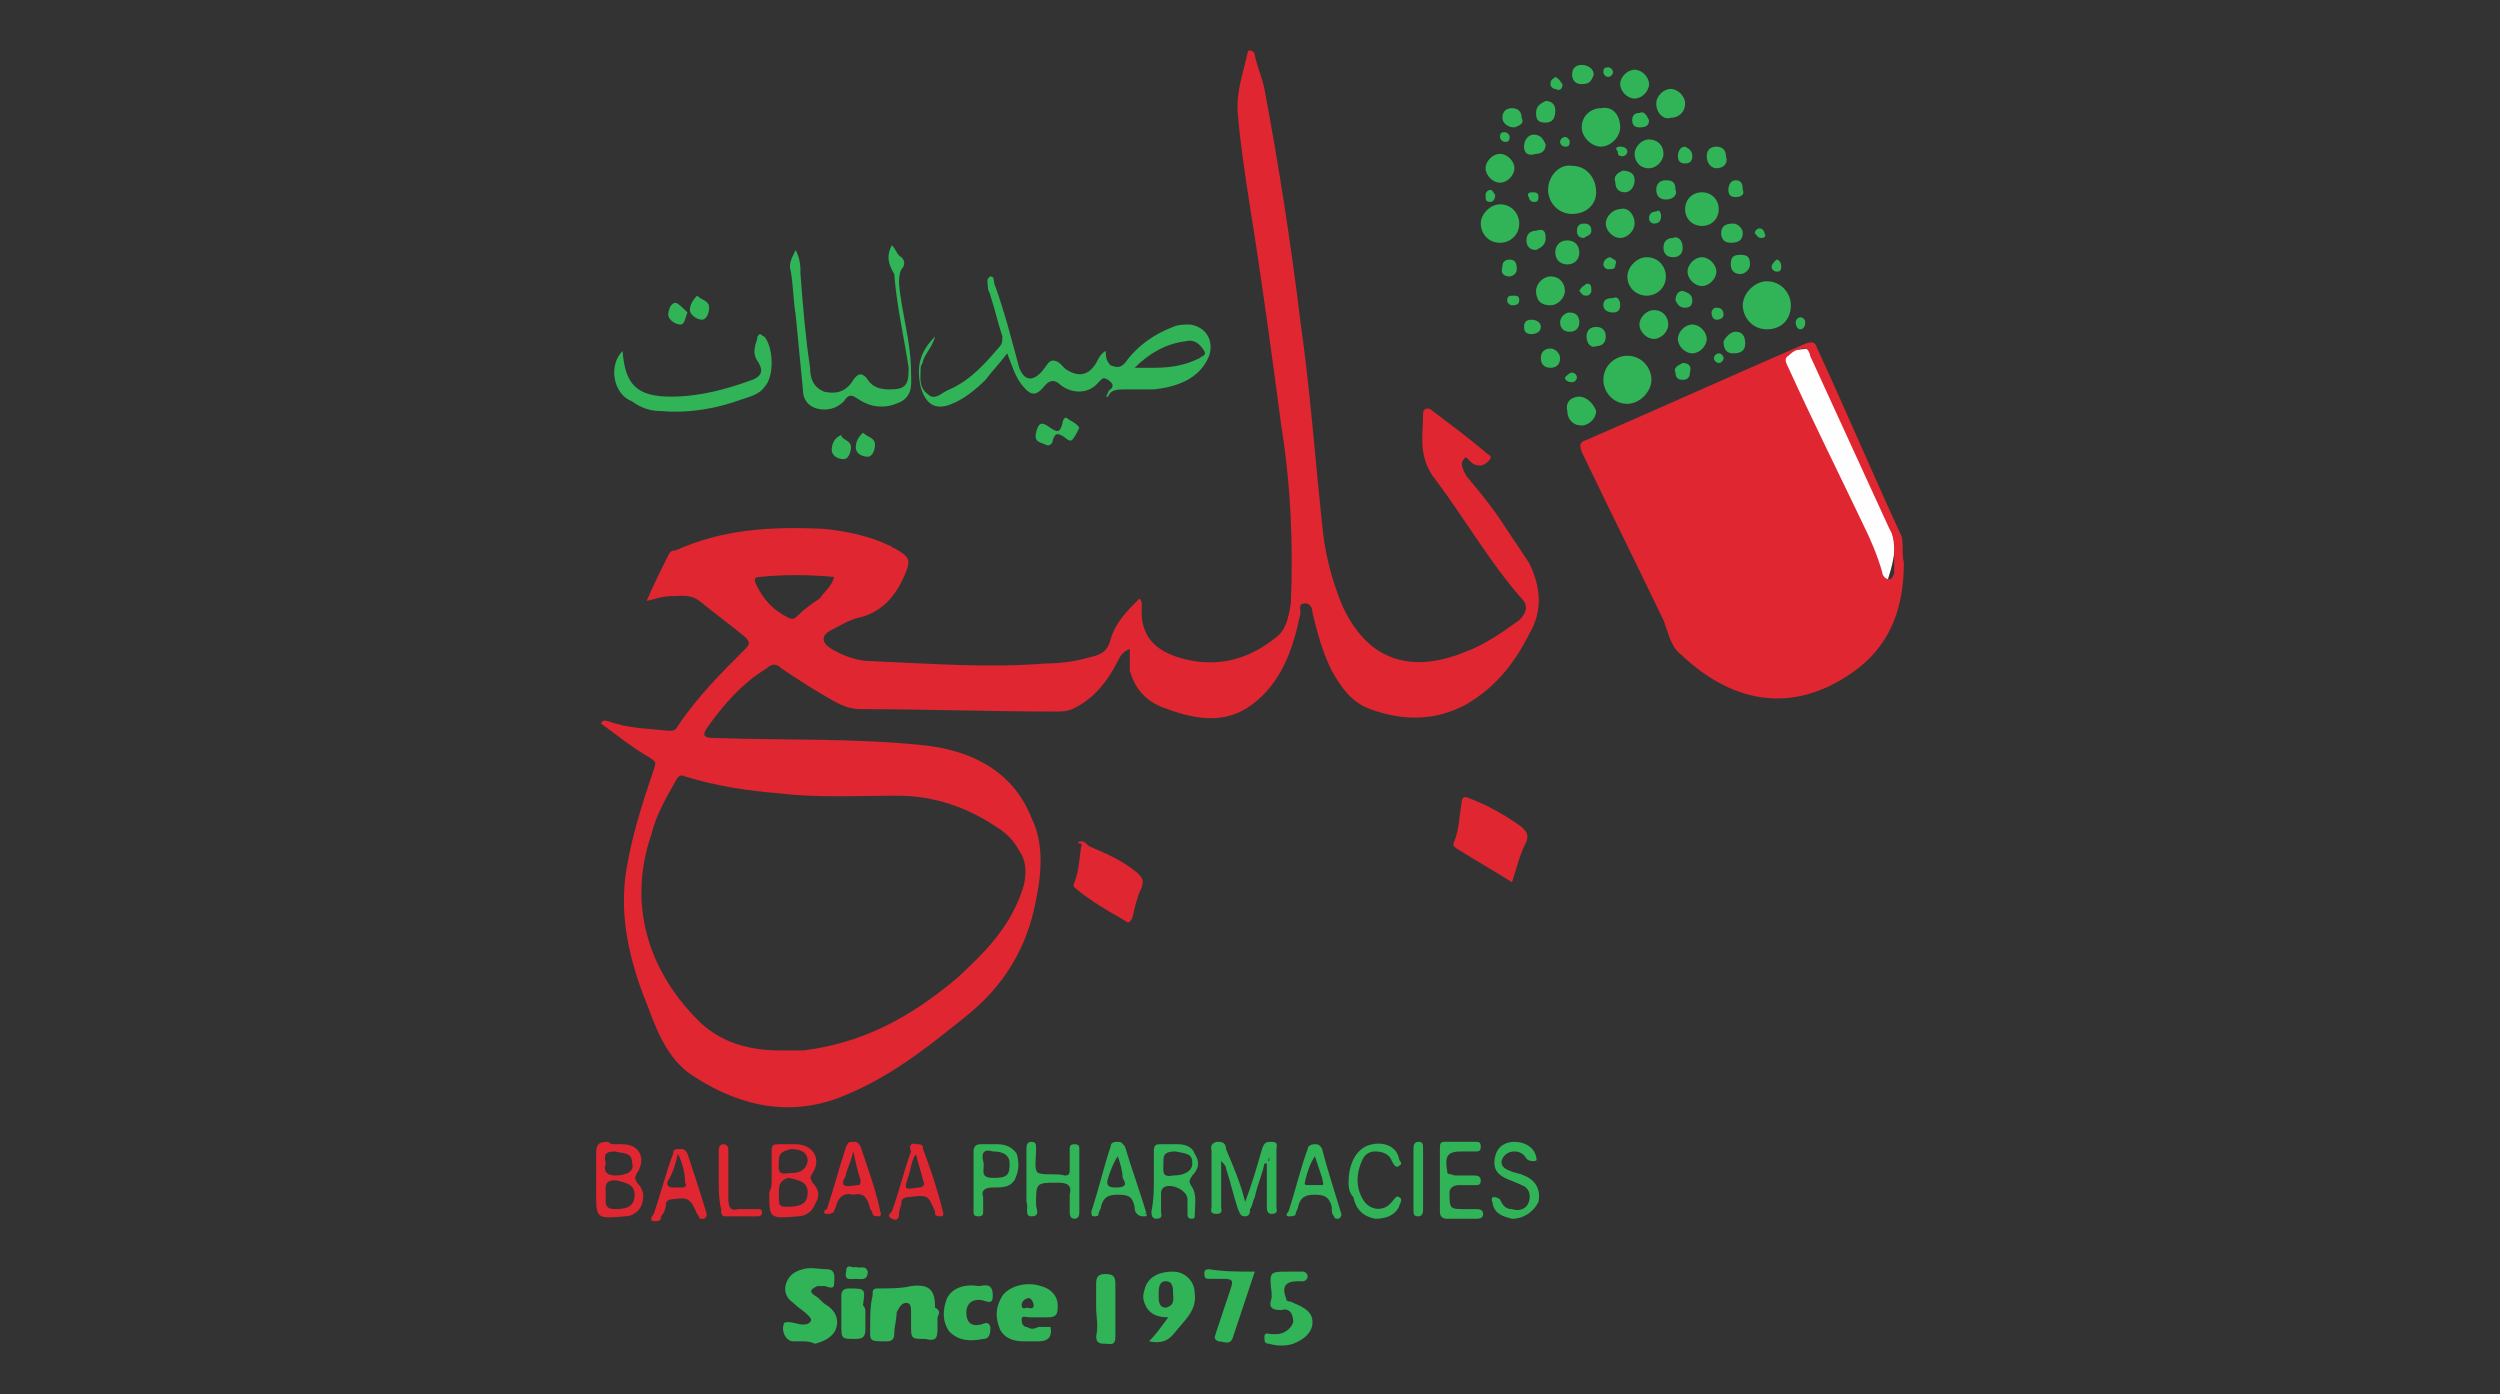 <svg xmlns="http://www.w3.org/2000/svg" xmlns:xlink="http://www.w3.org/1999/xlink" id="Layer_1" x="0px" y="0px" viewBox="0 0 104 58" style="enable-background:new 0 0 104 58;" xml:space="preserve"><rect x="0" y="0" width="104" height="58" fill="#333333" stroke="none"/> <style type="text/css"> .st0{fill:#013E7D;} .st1{fill:#2591D5;} .st2{fill:#5D3594;} .st3{fill:#FFFFFF;} .st4{fill:#F39127;} .st5{fill:#4B5EA0;} .st6{fill:#204294;} .st7{fill:#204293;} .st8{clip-path:url(#SVGID_2_);} .st9{fill:#010100;} .st10{fill:#FDED02;} .st11{fill:#F68B1F;} .st12{fill:#6D6E71;} .st13{fill:#103471;} .st14{fill:#D21120;} .st15{fill:#AA0005;} .st16{fill:#FEFEFE;} .st17{fill:#E02731;} .st18{fill:#31B358;} .st19{fill:#1AABE2;} .st20{fill:#FF0019;} .st21{fill:#D61920;} .st22{fill:#FF9900;} .st23{fill:#221F1F;} </style> <g> <path class="st16" d="M75.4,14.5c0,0-0.4,0-0.9,0.1c-0.5,0.1-0.2,1.4-0.2,1.4l3.1,7.1l0.8,1.9c0,0,0.7-1.6,0.6-2.4 C78.8,21.7,75.4,14.5,75.4,14.5z"></path> <g> <path class="st17" d="M47,27c-0.3,0.1-0.4,0.3-0.5,0.5c-0.4,0.8-1,1.6-1.9,2c-0.2,0.1-0.5,0.1-0.7,0.1c-2.7,0-5.4-0.1-8.1-0.1 c-0.5,0-0.9-0.2-1.4-0.5c-0.7-0.4-1.3-0.8-1.9-1.2c-0.2-0.2-0.4-0.2-0.6,0c-1,0.6-1.8,1.5-2.5,2.5c-0.2,0.3-0.1,0.4,0.3,0.4 c2.9,0.1,5.8,0,8.7,0.3c1.9,0.2,3.7,1,4.5,3c0.6,1.2,0.4,2.6,0.1,3.9c-0.4,1.7-1.3,3.1-2.6,4.2c-1.6,1.3-3.2,2.6-5.1,3.4 c-2.2,1-4.4,0.6-6.4-0.7c-1-0.6-1.5-1.7-1.9-2.8c-0.7-1.7-1.2-3.5-1-5.4c0.2-1.6,0.7-3.1,1.2-4.6c0.1-0.3,0.1-0.3-0.2-0.5 c-0.7-0.4-1.3-0.9-2-1.4c0.1-0.2,0.2-0.1,0.3-0.1c0.8,0.3,1.6,0.3,2.5,0.4c0.2,0,0.3,0,0.4-0.2C29,29,30,28,31,27 c0.2-0.2,0.2-0.3,0-0.5c-0.6-0.5-1.3-1-1.9-1.5c-0.4-0.3-0.8-0.2-1.2-0.2c-0.3,0-0.6,0.1-1,0.2c0.3-0.7,0.6-1.3,0.9-1.9 c0.1-0.2,0.2-0.2,0.3-0.2c2-0.9,4-1,6.2-0.9c0.9,0.1,1.9,0.3,2.7,0.7c0.1,0,0.1,0.1,0.2,0.1c0.7,0.4,0.7,0.5,0.4,1.2 c-0.4,0.9-1,1.5-1.9,1.7c-0.4,0.1-0.7,0.3-1.1,0.5c-0.4,0.2-0.5,0.5,0,0.8c0.5,0.3,1.1,0.5,1.6,0.5c2.4,0.1,4.9,0.3,7.3,0.1 c0.7,0,1.3-0.1,2-0.3c0.4-0.1,0.6-0.3,0.7-0.7c0.2-0.7,0.7-1.2,1.2-1.7c0.1,0.1,0.1,0.2,0.1,0.3c-0.1,1.3,0.6,1.9,1.7,2.2 c1.5,0.4,2.8,0,3.9-0.9c0.4-0.3,0.5-0.8,0.6-1.4c0.1-2.5,0-4.9-0.4-7.4c-0.4-3-0.8-6-1.3-9.1c-0.2-1.3-0.4-2.6-0.5-3.8 c-0.1-0.9,0.2-1.7,0.4-2.6c0-0.1,0.1-0.1,0.1-0.1c0.1,0,0.2,0.1,0.2,0.2c0.1,0.5,0.3,0.9,0.4,1.4c0.6,3.2,1.1,6.4,1.5,9.7 c0.4,2.8,0.6,5.6,0.9,8.4c0.1,1.2,0.4,2.3,0.8,3.3c1,2.3,2.8,3,5.2,2c0.8-0.3,1.5-0.8,2.2-1.3c0.3-0.3,0.4-0.6,0.1-0.9 c-1.4-1.6-2.4-3.4-3.7-5.1c-0.6-0.9-0.4-1.7-0.4-2.6c0-0.2,0.2-0.3,0.4-0.1c0.8,0.6,1.6,1.2,2.3,1.8c0.2,0.1,0.1,0.2,0,0.3 c-0.2,0.2-0.4,0.2-0.6,0.1c-0.2-0.1-0.3-0.4-0.4-0.2c-0.2,0.2,0,0.5,0.1,0.7c0.5,0.6,1,1.2,1.4,1.8c0.4,0.6,0.8,1.2,1.2,1.8 c0.5,1,0.6,2,0,3c-0.6,1.2-1.4,2.2-2.6,2.9c-1.3,0.7-2.6,0.7-4,0.2c-0.8-0.3-1.2-0.9-1.6-1.6c-0.4-0.8-0.6-1.6-0.8-2.4 c0-0.2-0.1-0.4-0.3-0.4c-0.3,0-0.2,0.2-0.2,0.4c-0.3,1.5-0.8,2.9-2,3.8c-1.2,0.9-2.5,0.6-3.8,0.1c-0.7-0.3-1.1-0.8-1.3-1.5 C47,27.6,47,27.3,47,27z M32.5,43.7c0.2,0,0.3,0,0.5,0c0.1,0,0.3,0,0.4,0c2.5-0.3,4.5-1.4,6.4-3c1.2-1.1,2.3-2.2,2.8-3.9 c0.1-0.5,0.1-1-0.2-1.4c-0.2-0.4-0.5-0.7-0.8-0.9c-1.3-0.9-2.7-1.4-4.3-1.4c-1.6,0-3.3,0.1-4.9-0.1c-1.3-0.1-2.6-0.3-3.9-0.7 c-0.2-0.1-0.3,0-0.4,0.2c-0.4,0.7-0.8,1.4-1,2.2c-1.1,3.2,0.1,6,2.1,7.9C30.1,43.4,31.2,43.7,32.5,43.7z M34.7,24 c-1.1-0.1-2.1-0.1-3.1,0c-0.3,0-0.2,0.2-0.1,0.4c0.3,0.6,0.7,1,1.3,1.3c0.2,0.1,0.3,0,0.4-0.1c0.3-0.3,0.6-0.5,0.9-0.7 C34.3,24.6,34.6,24.4,34.7,24z"></path> <path class="st17" d="M79.2,23.4c0,1.8-0.5,3.3-1.9,4.4c-2.5,1.9-5.1,1.6-7.4-0.6c-0.4-0.3-0.5-0.9-0.7-1.4 c-1.1-2.3-2.3-4.7-3.4-7c-0.1-0.3-0.1-0.4,0.2-0.5c3-1.3,6.1-2.7,9.1-4c0.3-0.1,0.4-0.1,0.5,0.2c1.2,2.6,2.3,5.2,3.5,7.8 C79.2,22.6,79.1,23,79.2,23.4z M78.8,23.2c0-0.5,0-0.9-0.2-1.2c-1.1-2.4-2.2-4.8-3.3-7.2c0-0.1-0.1-0.3-0.2-0.3 c-0.3,0-0.5,0.1-0.7,0.3c-0.2,0.1-0.1,0.3,0,0.5c1,2.2,2.1,4.4,3.1,6.5c0.3,0.6,0.6,1.3,0.8,2c0,0.1,0.1,0.3,0.3,0.3 c0.1,0,0.2-0.2,0.2-0.3C78.8,23.6,78.8,23.4,78.8,23.2z"></path> <path class="st18" d="M46,16.5c0.1-0.1,0.1-0.3,0.2-0.3c0.2-0.2,0-0.3-0.1-0.4c-0.2-0.1-0.2-0.1-0.4,0.1c-0.4,0.5-1.1,0.5-1.6,0.1 c-0.2-0.2-0.4-0.2-0.6,0c-0.4,0.5-0.6,0.5-1,0c-0.3-0.4-0.4-0.8-0.6-1.3c-0.3,0.4-0.6,0.7-0.9,1.1c-0.4,0.4-0.9,0.8-1.4,1 c-0.7,0.3-1.1,0-1.3-0.7c-0.2-0.9,0-1.5,0.6-2.1c-0.1,0.4-0.4,0.7-0.5,1c0,0.1-0.1,0.2-0.1,0.3c0,0.4-0.1,0.8,0.3,1.1 c0.3,0.3,0.6-0.1,0.9-0.2c0.9-0.4,1.5-1.1,2.1-1.8c0.1-0.1,0.1-0.3,0.1-0.4c-0.2-0.6-0.3-1.1-0.5-1.7c0-0.1-0.1-0.2-0.1-0.3 c0-0.2-0.1-0.4,0.1-0.5c0.2,0,0.1,0.2,0.2,0.4c0.4,1.1,0.7,2.3,1,3.4c0.2,0.5,0.5,0.6,0.9,0.2c0.2-0.2,0.3-0.5,0.5-0.5 c0.3,0,0.4,0.3,0.6,0.4c0.5,0.3,0.9,0.2,1.2-0.3c0.1-0.2,0.2-0.4,0.4-0.5c0,0.2,0,0.4,0.2,0.6c0.3,0.1,0.4,0.1,0.6-0.1 c0.5-0.7,1.2-1.2,2-1.5c0.2-0.1,0.5-0.1,0.7-0.1c0.7,0.1,1,0.7,0.8,1.3c-0.4,1-1.4,1.3-2.3,1.4c-0.4,0-0.8,0-1.2,0 c-0.3,0-0.6,0-0.7,0.3C46.2,16.5,46.1,16.5,46,16.5z M47.2,15.3c0.3,0,0.6,0,0.8,0c0.7,0,1.3-0.1,1.9-0.4c0.1-0.1,0.3-0.1,0.2-0.3 c-0.2-0.3-0.4-0.5-0.8-0.4C48.5,14.3,47.8,14.7,47.2,15.3z"></path> <path class="st18" d="M37.1,10.2c0.2,0.2,0.2,0.4,0.4,0.5c0.2,0.2,0.1,0.4,0,0.5c-0.1,0.2-0.1,0.4-0.1,0.6 c0.1,1.2,0.5,2.4,0.5,3.7c0,0.4,0.1,0.9-0.4,1.2c-0.6,0.3-1.2,0.3-1.8-0.1c-0.3-0.2-0.4-0.2-0.6,0.1C34.8,17,34.4,17.1,34,17 c-0.4-0.1-0.6-0.4-0.6-0.8c-0.1-1-0.2-2.1-0.3-3.1c-0.1-0.6-0.1-1.2-0.2-1.8c-0.1-0.3,0-0.5,0.2-0.9c0.2,0.4,0.2,0.7,0.2,1 c0.1,1.3,0.2,2.6,0.4,3.9c0,0.4,0.1,0.8,0.6,1c0.5,0.1,0.9,0,1.2-0.5c0.2-0.3,0.4-0.3,0.6,0c0.2,0.3,0.5,0.4,0.9,0.4 c0.7,0,0.8-0.2,0.8-0.9c-0.2-1.3-0.5-2.6-0.6-3.9C36.9,10.9,36.9,10.6,37.1,10.2z"></path> <path class="st17" d="M45,35c0.1,0,0.2,0.1,0.3,0.2c0.7,0.3,1.4,0.6,2,1.1c0.2,0.2,0.3,0.3,0.2,0.6c-0.2,0.4-0.3,0.9-0.4,1.3 c-0.1,0.2-0.2,0.2-0.3,0.1c-0.7-0.4-1.4-0.8-2-1.3c-0.1-0.1-0.2-0.1-0.1-0.3c0.2-0.5,0.2-1.1,0.3-1.6C44.8,35.1,44.8,35,45,35z"></path> <path class="st17" d="M62.9,36.7c-0.8-0.5-1.5-0.9-2.3-1.4c-0.1-0.1-0.2-0.1-0.1-0.3c0.2-0.5,0.2-1,0.3-1.6c0-0.2,0.1-0.3,0.3-0.2 c0.8,0.3,1.5,0.7,2.2,1.2c0.2,0.2,0.3,0.3,0.2,0.6C63.2,35.6,63.1,36.1,62.9,36.7z"></path> <path class="st18" d="M25.9,14.6c0.1,1.4,0.6,1.9,2,1.9c1.2,0,2.3-0.3,3.4-0.7c0.5-0.2,0.4-0.5,0.2-0.8c-0.2-0.3-0.1-0.6,0-0.9 c0-0.1,0-0.1,0.1-0.2c0.1,0,0.1,0.1,0.2,0.1c0.4,0.5,0.4,1.7,0,2.1c-0.2,0.3-0.6,0.4-0.9,0.5c-1.1,0.4-2.2,0.6-3.4,0.5 c-0.4,0-0.8-0.1-1.2-0.4C25.5,16.4,25.3,15.2,25.9,14.6z"></path> <path class="st18" d="M39,54.8c0,0.2,0,0.3,0,0.5c0,0.4-0.1,0.5-0.5,0.4c-0.6,0-0.6,0-0.6-0.6c0-0.2,0-0.3,0-0.5 c0-0.2,0-0.4-0.2-0.4c-0.2,0-0.3,0.2-0.4,0.4c0,0.3-0.1,0.6-0.1,0.9c0,0.2-0.1,0.3-0.3,0.3c-0.8,0-0.7,0-0.7-0.7 c0-0.4,0-0.8,0.1-1.2c0-0.2,0-0.3,0.2-0.3c0.5,0,1,0,1.4-0.1c0.8-0.1,1,0.2,1,0.9C39.1,54.5,39.1,54.6,39,54.8 C39.1,54.8,39.1,54.8,39,54.8z"></path> <path class="st18" d="M33.4,55.8c-0.1,0-0.3,0-0.4,0c-0.3,0-0.5-0.4-0.4-0.7c0-0.1,0.1-0.1,0.2-0.1c0.2,0,0.4,0.1,0.6,0.1 c0.1,0,0.2,0,0.3-0.1c0.1-0.1,0-0.2-0.1-0.3c-0.2-0.2-0.4-0.3-0.6-0.5c-0.3-0.2-0.4-0.5-0.3-0.8c0.1-0.3,0.3-0.5,0.7-0.6 c0.3-0.1,0.7,0,1,0c0.4,0,0.3,0.4,0.3,0.6c0,0.3-0.3,0.1-0.4,0.1c-0.1,0-0.2,0-0.3,0c-0.2,0.1-0.4,0.2-0.1,0.4 c0.2,0.1,0.3,0.3,0.5,0.4c0.3,0.2,0.5,0.5,0.4,0.9c-0.1,0.4-0.5,0.6-0.9,0.7C33.7,55.8,33.5,55.8,33.4,55.8 C33.4,55.8,33.4,55.8,33.4,55.8z"></path> <path class="st18" d="M51.8,50c0.3-0.8,0.5-1.5,0.7-2.2c0.1-0.3,0.2-0.3,0.4-0.3c0.3,0,0.2,0.2,0.2,0.3c0,0.8,0,1.6,0,2.4 c0,0.1,0.1,0.3-0.2,0.3c-0.2,0-0.2-0.2-0.2-0.3c0-0.6,0-1.2,0-1.8c0,0-0.1,0-0.1,0c-0.1,0.5-0.3,0.9-0.4,1.4 c-0.1,0.2-0.1,0.4-0.2,0.5c0,0.1,0,0.3-0.2,0.3c-0.2,0-0.2-0.1-0.3-0.3c-0.2-0.6-0.3-1.1-0.5-1.7c0-0.1-0.1-0.2-0.2-0.3 c0,0.6,0,1.3,0,1.9c0,0.1,0.1,0.3-0.2,0.3c-0.3,0-0.2-0.2-0.2-0.3c0-0.8,0-1.6,0-2.3c0-0.1-0.1-0.3,0.2-0.4c0.2,0,0.4,0,0.4,0.3 C51.3,48.5,51.6,49.2,51.8,50z M52.8,48.1C52.7,48.2,52.7,48.2,52.8,48.1c0,0.1-0.1,0.2,0,0.2C52.8,48.3,52.8,48.2,52.8,48.1z"></path> <path class="st18" d="M43.7,55.2c0.1,0.5-0.2,0.6-0.5,0.6c-0.2,0-0.4,0-0.6,0c-0.4,0-0.8-0.1-1-0.5c-0.2-0.5-0.2-0.9,0.1-1.4 c0.3-0.4,1-0.6,1.6-0.4c0.4,0.1,0.7,0.4,0.7,0.8c0,0.3,0,0.5-0.4,0.5c-0.3,0-0.5,0-0.8,0c-0.1,0-0.3-0.1-0.3,0.1 c0,0.2,0.1,0.3,0.2,0.3c0.2,0.1,0.3,0.1,0.5,0C43.4,55.2,43.6,55.2,43.7,55.2z M42.7,54.4c0.1,0,0.3,0.1,0.3-0.1 c0-0.1-0.1-0.3-0.2-0.3c-0.1,0-0.3,0.1-0.3,0.3C42.5,54.5,42.7,54.4,42.7,54.4z"></path> <path class="st18" d="M47.8,55.8c0.3-0.3,0.5-0.6,0.8-1c-0.4,0-0.7-0.1-0.9-0.4c-0.1-0.2-0.2-0.4-0.1-0.7c0.1-0.5,0.5-0.8,1.2-0.8 c0.5,0,0.9,0.4,0.9,0.9c0.1,0.7-0.4,1.1-0.8,1.6C48.6,55.8,48.3,55.9,47.8,55.8z M48.8,53.8c0-0.2,0-0.5-0.3-0.5 c-0.3,0-0.3,0.3-0.3,0.6c0,0.2,0,0.5,0.3,0.5C48.9,54.3,48.8,54,48.8,53.8z"></path> <path class="st18" d="M73.5,13.7c-0.6,0-1-0.5-1-1c0-0.5,0.5-1,1-1c0.6,0,1,0.5,1,1C74.5,13.3,74.1,13.7,73.5,13.7z"></path> <path class="st18" d="M67.7,16.8c-0.6,0-1-0.5-1-1c0-0.6,0.5-1,1-1c0.6,0,1,0.5,1,1C68.7,16.3,68.2,16.8,67.7,16.8z"></path> <path class="st18" d="M65.4,8.9c-0.6,0-1-0.5-1-1c0-0.6,0.5-1.1,1-1c0.6,0,1,0.5,1,1.1C66.4,8.5,66,8.9,65.4,8.9z"></path> <path class="st17" d="M32.1,49.1c0-0.4,0-0.8,0-1.2c0-0.3,0.1-0.3,0.3-0.3c0.2,0,0.5,0,0.7,0c0.7,0,1.1,0.6,0.7,1.2 c-0.1,0.2-0.1,0.2,0,0.4c0.3,0.3,0.3,0.6,0.1,0.9c-0.1,0.3-0.4,0.5-0.7,0.5c-1.2,0.1-1.2,0.1-1.2-1C32.1,49.4,32.1,49.3,32.1,49.1 z M32.4,49.6c0,0.6,0,0.6,0.4,0.6c0.6,0,0.8-0.2,0.8-0.6c0-0.4-0.3-0.5-0.8-0.6C32.4,49.1,32.4,49.4,32.4,49.6z M32.4,48.3 c0,0.3-0.1,0.6,0.4,0.5c0.3,0,0.7,0,0.8-0.5c0-0.3-0.2-0.5-0.7-0.5C32.5,47.9,32.4,48,32.4,48.3z"></path> <path class="st17" d="M25.5,47.6c0.1,0,0.3,0,0.4,0c0.7,0,1,0.6,0.6,1.2c-0.1,0.2-0.1,0.2,0,0.4c0.3,0.3,0.3,0.6,0.2,0.9 c-0.1,0.3-0.4,0.5-0.7,0.5c-1.2,0.1-1.2,0.1-1.2-1c0-0.5,0-1,0-1.6c0-0.4,0.1-0.5,0.5-0.5C25.4,47.6,25.5,47.6,25.5,47.6z M25.2,49.7c0,0.3-0.1,0.6,0.4,0.6c0.6,0,0.8-0.2,0.8-0.6c0-0.4-0.3-0.5-0.8-0.6C25.1,49.1,25.2,49.4,25.2,49.7z M25.2,48.4 c-0.1,0.3,0,0.5,0.4,0.5c0.5,0,0.8-0.2,0.7-0.5c0-0.5-0.4-0.4-0.7-0.5C25.2,47.9,25.1,48,25.2,48.4z"></path> <path class="st18" d="M40.7,53.5c0.2,0,0.6-0.2,0.6,0.4c0,0.3-0.1,0.3-0.4,0.2c-0.4-0.1-0.7,0.1-0.7,0.5c0,0.4,0.2,0.6,0.6,0.5 c0.1,0,0.3-0.2,0.4,0.1c0,0.2,0,0.5-0.3,0.5c-0.5,0.1-1,0.1-1.4-0.3c-0.3-0.4-0.3-0.9-0.1-1.4C39.6,53.6,40.1,53.4,40.7,53.5z"></path> <path class="st18" d="M53.6,52.9c0.2,0,0.4,0,0.6,0c0.1,0,0.2,0.1,0.2,0.2c0,0.1-0.1,0.2-0.2,0.2c-0.1,0-0.1,0-0.2,0 c-0.5,0-0.7,0.2-0.5,0.7c0,0.2,0.2,0.1,0.3,0.2c0.5,0.2,0.8,0.4,0.8,0.8c0,0.4-0.3,0.7-0.8,0.9c-0.3,0.1-0.7,0.1-1,0 c-0.2,0-0.2-0.1-0.2-0.3c0-0.2,0.2-0.1,0.3-0.1c0.1,0,0.1,0,0.2,0c0.3,0,0.6-0.2,0.7-0.5c0-0.4-0.2-0.6-0.5-0.5 c-0.5,0-0.5-0.2-0.4-0.5c0-0.1,0-0.1,0-0.2C52.8,52.9,52.8,52.9,53.6,52.9z"></path> <path class="st18" d="M48,49.1c0-0.4,0-0.8,0-1.2c0-0.3,0.1-0.3,0.3-0.3c0.2,0,0.5,0,0.7,0c0.3,0,0.6,0.1,0.7,0.4 c0.2,0.3,0.2,0.6-0.1,0.9c-0.1,0.2-0.2,0.2,0,0.5c0.2,0.3,0.1,0.8,0.1,1.2c0,0.1-0.1,0.1-0.1,0.1c-0.1,0-0.2,0-0.2-0.2 c0-0.2,0-0.4,0-0.6c0-0.4-0.7-0.7-1-0.5c-0.1,0.1-0.1,0.2-0.1,0.2c0,0.3,0,0.5,0,0.8c0,0.1,0.1,0.3-0.2,0.3 c-0.2,0-0.2-0.2-0.2-0.3C48,49.9,48,49.5,48,49.1z M48.4,48.3c0,0.4-0.1,0.7,0.4,0.6c0.5,0,0.8-0.2,0.8-0.5c0-0.4-0.2-0.4-0.7-0.5 C48.4,47.9,48.4,48.1,48.4,48.3z"></path> <path class="st18" d="M62.9,50.7c-0.4-0.1-0.7-0.2-0.8-0.6c0-0.1-0.1-0.2,0-0.3c0.1,0,0.2,0,0.3,0.1c0.1,0.2,0.2,0.4,0.5,0.4 c0.3,0.1,0.6,0,0.7-0.3c0.1-0.3,0-0.6-0.3-0.7c-0.2-0.1-0.5-0.2-0.7-0.3c-0.4-0.2-0.5-0.5-0.4-0.9c0.1-0.4,0.4-0.6,0.8-0.6 c0.4,0,0.8,0.2,0.9,0.6c0,0.1,0.1,0.2-0.1,0.2c-0.1,0-0.2,0-0.3-0.1c-0.1-0.2-0.3-0.3-0.5-0.3c-0.2,0-0.4,0.1-0.5,0.3 c-0.1,0.2,0,0.4,0.3,0.5c0.2,0.1,0.4,0.1,0.6,0.2c0.5,0.2,0.7,0.6,0.6,1.1C63.8,50.4,63.4,50.7,62.9,50.7z"></path> <path class="st18" d="M44.9,49.1c0,0.4,0,0.8,0,1.3c0,0.1,0,0.3-0.2,0.3c-0.2,0-0.2-0.2-0.2-0.3c0-0.2,0-0.5,0-0.7 c0.1-0.4-0.1-0.5-0.5-0.5c-0.9,0-0.9,0-0.9,0.9c0,0.2,0.2,0.5-0.2,0.5c-0.3,0-0.1-0.4-0.2-0.6c0-0.7,0-1.5,0-2.2 c0-0.1,0-0.3,0.2-0.3c0.2,0,0.2,0.1,0.2,0.3c0,0,0,0.1,0,0.1c0,0.3-0.1,0.8,0.1,0.9c0.3,0.1,0.7,0,1.1,0.1c0.2,0,0.2-0.1,0.2-0.3 c0-0.3,0-0.5,0-0.8c0-0.1,0-0.2,0.2-0.2c0.2,0,0.2,0.1,0.2,0.2C44.9,48.2,44.9,48.7,44.9,49.1z"></path> <path class="st18" d="M52.2,52.9c-0.3,0.9-0.6,1.8-0.9,2.7c-0.1,0.4-0.4,0.2-0.6,0.2c-0.3-0.1-0.1-0.3-0.1-0.4 c0.2-0.6,0.4-1.2,0.6-1.8c0.1-0.3,0.1-0.4-0.3-0.4c-0.2,0-0.4,0-0.6,0c-0.1,0-0.2,0-0.2-0.2c0-0.1,0-0.2,0.2-0.2 C50.9,52.9,51.5,52.9,52.2,52.9z"></path> <path class="st17" d="M35.5,49.7c-0.4-0.1-0.6,0.1-0.7,0.4c0,0.1-0.1,0.2-0.1,0.3c-0.1,0.1-0.2,0.1-0.3,0.1c-0.2,0-0.1-0.2,0-0.2 c0.3-0.9,0.5-1.7,0.8-2.6c0.1-0.2,0.1-0.2,0.3-0.2c0.1,0,0.2,0,0.3,0.2c0.3,0.9,0.6,1.7,0.8,2.6c0,0.1,0.1,0.2,0,0.3 c-0.1,0-0.3,0-0.3-0.1c0-0.1-0.1-0.2-0.1-0.2C36.1,49.8,35.9,49.6,35.5,49.7z M35.5,47.9c-0.1,0.4-0.2,0.6-0.3,0.9 c0,0.2-0.2,0.3-0.1,0.5c0.2,0.1,0.4,0,0.6,0c0.1,0,0.1-0.1,0.1-0.2C35.7,48.8,35.6,48.4,35.5,47.9z"></path> <path class="st17" d="M38.1,47.6c0.2,0,0.3,0,0.3,0.2c0.3,0.8,0.6,1.7,0.8,2.5c0,0.1,0.1,0.2,0,0.3c-0.1,0-0.3,0-0.3-0.1 c0,0,0-0.1,0-0.1c-0.3-0.7-0.3-0.7-1.1-0.6c-0.2,0-0.3,0.1-0.3,0.2c0,0.2-0.1,0.3-0.1,0.5c0,0.2-0.1,0.3-0.3,0.2 c-0.2-0.1-0.1-0.2,0-0.3c0.3-0.8,0.5-1.7,0.8-2.5C37.8,47.7,37.9,47.5,38.1,47.6z M38.1,48c0,0.1-0.1,0.1-0.1,0.2 c-0.1,0.2-0.1,0.4-0.2,0.7c-0.2,0.6-0.2,0.6,0.4,0.5c0.2,0,0.3-0.1,0.2-0.3C38.3,48.7,38.2,48.4,38.1,48z"></path> <path class="st18" d="M47.7,50.5c0,0.1,0,0.1-0.1,0.1c-0.1,0-0.2,0-0.3-0.1c-0.1-0.1-0.1-0.2-0.1-0.3c-0.1-0.4-0.2-0.5-0.7-0.5 c-0.4,0-0.6,0.1-0.7,0.5c0,0.1-0.1,0.2-0.1,0.3c0,0.1-0.1,0.1-0.2,0.1c-0.1,0-0.1-0.1-0.1-0.2c0.3-0.9,0.5-1.8,0.8-2.7 c0-0.2,0.2-0.2,0.3-0.2c0.2,0,0.2,0.1,0.3,0.2C47.1,48.7,47.4,49.5,47.7,50.5C47.6,50.4,47.6,50.5,47.7,50.5z M46.5,48.1 C46.5,48.1,46.5,48.1,46.5,48.1c-0.2,0.3-0.3,0.6-0.4,0.9c-0.1,0.3,0,0.4,0.3,0.4c0.4,0,0.5-0.1,0.3-0.4 C46.7,48.7,46.6,48.4,46.5,48.1z"></path> <path class="st17" d="M29.4,50.5c0,0.1,0,0.1-0.1,0.2c-0.1,0-0.2,0-0.2,0c0-0.1-0.1-0.2-0.1-0.2c-0.3-0.7-0.4-0.7-1.1-0.6 c-0.1,0-0.2,0.1-0.2,0.2c0,0.2-0.1,0.4-0.2,0.5c0,0.2-0.1,0.2-0.3,0.2c-0.2,0-0.1-0.2,0-0.3c0.3-0.9,0.5-1.7,0.8-2.5 c0-0.2,0.1-0.2,0.3-0.2c0.1,0,0.2,0,0.3,0.2C28.8,48.6,29.1,49.5,29.4,50.5C29.4,50.4,29.4,50.4,29.4,50.5z M28.2,48 c-0.1,0.4-0.2,0.8-0.4,1.1c-0.1,0.2,0,0.3,0.2,0.3c0.1,0,0.3,0,0.4,0c0.1,0,0.2-0.1,0.1-0.2C28.5,48.8,28.4,48.4,28.2,48z"></path> <path class="st18" d="M55.8,50.5c0,0.1,0,0.1-0.1,0.2c-0.1,0-0.2,0-0.2-0.1c-0.1-0.1-0.1-0.2-0.1-0.4c-0.1-0.4-0.3-0.5-0.7-0.5 c-0.4,0-0.6,0.1-0.7,0.5c0,0.1-0.1,0.2-0.1,0.3c0,0.1-0.2,0.1-0.3,0.1c-0.1,0-0.1-0.1,0-0.2c0.3-0.9,0.5-1.8,0.8-2.6 c0-0.1,0.1-0.2,0.3-0.2c0.1,0,0.2,0,0.3,0.2C55.2,48.6,55.5,49.5,55.8,50.5z M54.7,48.1C54.6,48.1,54.6,48.1,54.7,48.1 c-0.2,0.3-0.3,0.6-0.4,1c0,0.1-0.1,0.2,0.1,0.2c0.2,0,0.4,0,0.6,0c0.1,0,0-0.2,0-0.3C54.9,48.7,54.8,48.4,54.7,48.1z"></path> <path class="st18" d="M59.9,49.1c0-0.4,0-0.8,0-1.3c0-0.2,0-0.3,0.2-0.3c0.4,0,0.8,0,1.3,0c0.1,0,0.2,0,0.2,0.2 c0,0.2-0.1,0.2-0.2,0.2c-0.2,0-0.4,0-0.6,0c-0.6,0-0.7,0.2-0.6,0.8c0,0.2,0.1,0.1,0.3,0.2c0.3,0,0.5,0,0.8,0c0.1,0,0.3,0,0.3,0.2 c0,0.2-0.1,0.2-0.2,0.2c-0.2,0-0.5,0-0.7,0c-0.2,0-0.4,0.1-0.4,0.3c0,0.7,0,0.7,0.7,0.7c0.1,0,0.3,0,0.4,0c0.1,0,0.3,0,0.3,0.2 c0,0.2-0.2,0.2-0.3,0.2c-0.4,0-0.8,0-1.2,0c-0.2,0-0.3-0.1-0.3-0.3C59.9,49.9,59.9,49.5,59.9,49.1z"></path> <path class="st18" d="M56.1,49.2c0-0.9,0.4-1.5,1-1.6c0.5-0.1,1,0.1,1.1,0.6c0,0.1,0.2,0.2,0,0.3c-0.1,0.1-0.2,0-0.3-0.2 c-0.1-0.3-0.4-0.4-0.7-0.4c-0.2,0-0.4,0.1-0.5,0.3c-0.3,0.6-0.3,1.2,0,1.7c0.3,0.5,0.9,0.5,1.2,0.1c0.1-0.1,0.2-0.3,0.3-0.2 c0.2,0.1,0,0.3,0,0.4c-0.2,0.4-0.6,0.5-1,0.5c-0.5-0.1-0.8-0.4-0.9-0.9C56.1,49.6,56.1,49.3,56.1,49.2z"></path> <path class="st18" d="M40.5,49.1c0-0.4,0-0.8,0-1.2c0-0.2,0.1-0.3,0.3-0.3c0.2,0,0.5,0,0.7,0c0.3,0,0.6,0.1,0.8,0.4 c0.1,0.4,0.1,0.7-0.1,1.1c-0.2,0.3-0.5,0.3-0.9,0.3c-0.3,0-0.5,0.1-0.4,0.4c0,0.2,0,0.4,0,0.6c0,0.1,0,0.2-0.2,0.2 c-0.2,0-0.2-0.1-0.2-0.2C40.5,49.9,40.5,49.5,40.5,49.1z M41.3,47.9c-0.3-0.1-0.5,0-0.4,0.4c0.1,0.3-0.2,0.7,0.4,0.7 c0.6,0,0.7-0.1,0.7-0.6C42,48.1,41.8,47.9,41.3,47.9z"></path> <path class="st18" d="M67.4,5.3c0,0.4-0.4,0.8-0.8,0.8c-0.4,0-0.8-0.4-0.8-0.8c0-0.5,0.4-0.8,0.8-0.8C67.1,4.4,67.4,4.8,67.4,5.3z "></path> <path class="st18" d="M45.6,54.4c0-0.3,0-0.7,0-1c0-0.3,0.1-0.4,0.4-0.4c0.3,0,0.4,0.1,0.4,0.4c0,0.7,0,1.4,0,2.2 c0,0.4-0.2,0.3-0.4,0.3c-0.2,0-0.4,0-0.4-0.3C45.7,55.1,45.6,54.8,45.6,54.4z"></path> <path class="st18" d="M67.7,11.5c0-0.4,0.4-0.8,0.8-0.8c0.5,0,0.8,0.4,0.8,0.8c0,0.5-0.4,0.8-0.8,0.8C68.1,12.3,67.7,12,67.7,11.5 z"></path> <path class="st18" d="M62.4,8.5c0.5,0,0.8,0.4,0.8,0.8c0,0.5-0.4,0.8-0.8,0.8c-0.5,0-0.8-0.4-0.8-0.8C61.6,8.9,62,8.5,62.4,8.5z"></path> <path class="st18" d="M36,54.6c0,0.2,0,0.5,0,0.7c0,0.3-0.1,0.4-0.4,0.4c-0.6,0-0.6,0-0.6-0.6c0-0.4,0-0.8,0-1.2 c0-0.2,0.1-0.3,0.3-0.3c0.7,0,0.7,0,0.6,0.7C36,54.4,36,54.5,36,54.6C36,54.6,36,54.6,36,54.6z"></path> <path class="st18" d="M71.5,8.7c0,0.4-0.3,0.7-0.7,0.7c-0.4,0-0.7-0.3-0.7-0.7c0-0.4,0.3-0.7,0.7-0.7C71.2,8,71.5,8.3,71.5,8.7z"></path> <path class="st17" d="M29.9,49.1c0-0.4,0-0.8,0-1.2c0-0.1,0-0.3,0.2-0.3c0.2,0,0.2,0.2,0.2,0.3c0,0.7,0,1.3,0,2 c0,0.3,0.1,0.5,0.4,0.4c0.3,0,0.5,0,0.8,0c0.1,0,0.2,0,0.2,0.1c0,0.1,0,0.2-0.2,0.2c-0.4,0-0.9,0-1.3,0c-0.2,0-0.2-0.1-0.2-0.3 C29.9,49.9,29.9,49.5,29.9,49.1z"></path> <path class="st18" d="M68,9.3c0,0.3-0.3,0.6-0.6,0.6c-0.3,0-0.6-0.3-0.6-0.6c0-0.3,0.3-0.6,0.6-0.6C67.7,8.6,68,8.9,68,9.3z"></path> <path class="st18" d="M71.4,11.3c0,0.3-0.3,0.6-0.6,0.6c-0.3,0-0.6-0.3-0.6-0.6c0-0.3,0.3-0.6,0.6-0.6 C71.1,10.7,71.4,11,71.4,11.3z"></path> <path class="st18" d="M63,7c0,0.3-0.3,0.6-0.6,0.6c-0.3,0-0.6-0.3-0.6-0.6c0-0.3,0.3-0.6,0.6-0.6C62.7,6.4,63,6.7,63,7z"></path> <path class="st18" d="M68.8,14.1c-0.3,0-0.6-0.3-0.6-0.6c0-0.3,0.3-0.6,0.6-0.6c0.4,0,0.6,0.3,0.6,0.6 C69.4,13.8,69.1,14.1,68.8,14.1z"></path> <path class="st18" d="M65.7,16.5c0.3,0,0.6,0.3,0.7,0.6c0,0.3-0.3,0.6-0.6,0.6c-0.4,0-0.6-0.3-0.6-0.6 C65.1,16.7,65.4,16.5,65.7,16.5z"></path> <path class="st18" d="M70.4,14.7c-0.3,0-0.6-0.3-0.6-0.6c0-0.3,0.3-0.6,0.6-0.6c0.3,0,0.6,0.3,0.6,0.6 C71,14.4,70.7,14.7,70.4,14.7z"></path> <path class="st18" d="M68.9,4.3c0-0.3,0.3-0.6,0.6-0.6c0.3,0,0.6,0.3,0.6,0.6c0,0.4-0.3,0.6-0.6,0.6C69.2,5,68.9,4.7,68.9,4.3z"></path> <path class="st18" d="M68.6,3.5c0,0.3-0.3,0.6-0.6,0.6c-0.3,0-0.6-0.3-0.6-0.6c0-0.3,0.3-0.6,0.6-0.6C68.3,2.9,68.6,3.2,68.6,3.5z "></path> <path class="st18" d="M69.2,6.4c0,0.3-0.3,0.6-0.6,0.6c-0.4,0-0.6-0.3-0.6-0.6c0-0.3,0.3-0.6,0.6-0.6C68.9,5.8,69.2,6,69.2,6.4z"></path> <path class="st18" d="M64.5,12.7c-0.4,0-0.6-0.2-0.6-0.6c0-0.3,0.3-0.6,0.6-0.6c0.4,0,0.6,0.3,0.6,0.6 C65.1,12.4,64.8,12.7,64.5,12.7z"></path> <path class="st18" d="M44.9,17.8c-0.1,0.2-0.2,0.4-0.3,0.5c-0.1,0.1-0.3-0.1-0.3-0.1c-0.3-0.2-0.4-0.2-0.5,0.1 c0,0.1-0.1,0.3-0.3,0.2c-0.2-0.1-0.5-0.1-0.4-0.5c0.1-0.4,0.2-0.5,0.6-0.2c0.3,0.2,0.4,0.2,0.5-0.2c0-0.1,0.1-0.3,0.2-0.2 C44.5,17.5,44.8,17.6,44.9,17.8z"></path> <path class="st18" d="M59.2,49.1c0,0.4,0,0.8,0,1.2c0,0.1,0,0.3-0.2,0.3c-0.2,0-0.2-0.1-0.2-0.3c0-0.8,0-1.7,0-2.5 c0-0.1,0-0.3,0.2-0.3c0.2,0,0.2,0.1,0.2,0.3C59.2,48.3,59.2,48.7,59.2,49.1z"></path> <path class="st18" d="M65.7,10.5c0,0.3-0.2,0.5-0.5,0.5c-0.3,0-0.5-0.2-0.5-0.5c0-0.3,0.2-0.5,0.5-0.5 C65.5,10,65.7,10.2,65.7,10.5z"></path> <path class="st18" d="M72.5,9.7c0,0.3-0.2,0.4-0.5,0.4c-0.3,0-0.4-0.2-0.4-0.4c0-0.3,0.2-0.4,0.5-0.4C72.3,9.3,72.5,9.5,72.5,9.7z "></path> <path class="st18" d="M64.3,9.9c0,0.3-0.2,0.4-0.4,0.5c-0.3,0-0.4-0.2-0.4-0.4c0-0.3,0.2-0.4,0.4-0.4C64.2,9.5,64.3,9.6,64.3,9.9z "></path> <path class="st18" d="M63.4,6.1c0-0.3,0.2-0.5,0.4-0.5c0.3,0,0.4,0.2,0.5,0.4c0,0.3-0.2,0.4-0.4,0.4C63.6,6.5,63.4,6.4,63.4,6.1z"></path> <path class="st18" d="M72.8,11c0,0.2-0.2,0.4-0.4,0.4c-0.3,0-0.4-0.2-0.4-0.4c0-0.3,0.1-0.4,0.4-0.4C72.7,10.6,72.8,10.7,72.8,11z "></path> <path class="st18" d="M65.3,13c0.3,0,0.4,0.2,0.4,0.4c0,0.3-0.2,0.4-0.4,0.4c-0.3,0-0.4-0.2-0.4-0.4C64.9,13.2,65.1,13,65.3,13z"></path> <path class="st18" d="M64.3,5.1c-0.3,0-0.4-0.1-0.4-0.4c0-0.3,0.2-0.4,0.4-0.5c0.3,0,0.4,0.2,0.4,0.4C64.7,4.9,64.6,5.1,64.3,5.1z "></path> <path class="st18" d="M69.3,8.3c-0.3,0-0.4-0.2-0.4-0.4c0-0.3,0.2-0.4,0.4-0.4c0.3,0,0.4,0.1,0.4,0.4C69.8,8.1,69.6,8.3,69.3,8.3z "></path> <path class="st18" d="M72.2,13.8c0.3,0,0.4,0.2,0.4,0.5c0,0.3-0.2,0.4-0.5,0.4c-0.3,0-0.4-0.2-0.4-0.5C71.8,14,72,13.8,72.2,13.8z "></path> <path class="st18" d="M71.4,7C71.2,7,71,6.8,71,6.5c0-0.3,0.2-0.4,0.4-0.4c0.3,0,0.4,0.2,0.4,0.4C71.9,6.8,71.7,7,71.4,7z"></path> <path class="st18" d="M66.3,3.1c-0.1,0.3-0.2,0.4-0.5,0.4c-0.3,0-0.4-0.2-0.4-0.4c0-0.3,0.2-0.4,0.4-0.4 C66.1,2.7,66.3,2.9,66.3,3.1z"></path> <path class="st18" d="M63,5.3c-0.3,0-0.5-0.2-0.5-0.4c0-0.3,0.2-0.4,0.4-0.4c0.3,0,0.4,0.2,0.4,0.4C63.4,5.1,63.3,5.2,63,5.3z"></path> <path class="st18" d="M70,10.3c0,0.3-0.2,0.4-0.4,0.4c-0.3,0-0.4-0.2-0.4-0.4c0-0.3,0.2-0.4,0.4-0.4C69.8,9.8,70,10,70,10.3z"></path> <path class="st18" d="M64.9,14.9c0,0.3-0.2,0.4-0.4,0.4c-0.3,0-0.4-0.2-0.4-0.4c0-0.3,0.2-0.4,0.4-0.4 C64.7,14.5,64.9,14.7,64.9,14.9z"></path> <path class="st18" d="M66,14c0-0.3,0.2-0.4,0.4-0.4c0.3,0,0.4,0.2,0.4,0.4c0,0.3-0.2,0.4-0.4,0.4C66.2,14.5,66,14.3,66,14z"></path> <path class="st18" d="M67.5,7.1c0.4,0,0.5,0.2,0.5,0.4C68,7.8,67.8,8,67.6,8c-0.3,0-0.4-0.2-0.4-0.4C67.1,7.3,67.3,7.2,67.5,7.1z"></path> <path class="st18" d="M35,18.1c0,0.2,0.4,0.2,0.4,0.5c0,0.2-0.1,0.5-0.3,0.5c-0.2,0-0.5-0.1-0.5-0.4C34.6,18.5,34.7,18.2,35,18.1z "></path> <path class="st18" d="M28.6,13c-0.1,0.2-0.1,0.5-0.3,0.5c-0.2,0-0.5-0.2-0.5-0.4c0-0.2,0.1-0.5,0.3-0.5 C28.2,12.6,28.4,12.8,28.6,13z"></path> <path class="st18" d="M35.9,18c0.2,0.2,0.5,0.2,0.5,0.5c0,0.2-0.1,0.5-0.3,0.5c-0.2,0-0.5-0.1-0.5-0.4 C35.6,18.3,35.8,18.1,35.9,18z"></path> <path class="st18" d="M29,12.3c0.2,0.2,0.5,0.2,0.5,0.5c0,0.2-0.1,0.5-0.3,0.5c-0.2,0-0.5-0.2-0.5-0.4 C28.7,12.7,28.8,12.5,29,12.3z"></path> <path class="st18" d="M64.1,13.6c0,0.2-0.2,0.3-0.4,0.3c-0.2,0-0.3-0.1-0.3-0.3c0-0.2,0.1-0.3,0.3-0.3 C63.9,13.3,64.1,13.4,64.1,13.6z"></path> <path class="st18" d="M62.8,11.5c-0.2,0-0.4-0.1-0.3-0.4c0-0.2,0.1-0.3,0.3-0.3c0.2,0,0.3,0.1,0.3,0.4 C63.1,11.4,62.9,11.5,62.8,11.5z"></path> <path class="st18" d="M35.6,52.7c0.2,0.1,0.4-0.1,0.5,0.2c0,0.4-0.3,0.3-0.5,0.3c-0.2,0-0.5,0.1-0.4-0.3 C35.2,52.5,35.5,52.8,35.6,52.7z"></path> <path class="st18" d="M70.4,12.5c0,0.2-0.1,0.3-0.3,0.3c-0.2,0-0.3-0.1-0.4-0.3c0-0.2,0.1-0.4,0.3-0.4 C70.3,12.2,70.4,12.3,70.4,12.5z"></path> <path class="st18" d="M68.6,5c0,0.2-0.1,0.3-0.4,0.3c-0.2,0-0.3-0.1-0.3-0.3c0-0.2,0.1-0.3,0.3-0.3C68.4,4.6,68.5,4.8,68.6,5z"></path> <path class="st18" d="M70,15.1c0.2,0,0.4,0.1,0.3,0.4c0,0.2-0.1,0.3-0.3,0.3c-0.2,0-0.3-0.1-0.3-0.3C69.6,15.3,69.8,15.2,70,15.1z "></path> <path class="st18" d="M70.4,6.5c0,0.2-0.1,0.3-0.3,0.3c-0.2,0-0.3-0.1-0.3-0.3c0-0.2,0.1-0.4,0.3-0.4C70.3,6.2,70.4,6.3,70.4,6.5z "></path> <path class="st18" d="M72.2,8.2c-0.2,0-0.3-0.1-0.3-0.3c0-0.2,0.1-0.4,0.3-0.4c0.2,0,0.3,0.1,0.3,0.4C72.6,8.1,72.4,8.2,72.2,8.2z "></path> <path class="st18" d="M67.4,12.7c0,0.2-0.1,0.3-0.3,0.3c-0.2,0-0.4-0.1-0.4-0.3c0-0.2,0.1-0.3,0.4-0.3 C67.3,12.3,67.4,12.5,67.4,12.7z"></path> <path class="st18" d="M65.9,9.9c-0.2,0-0.3-0.1-0.3-0.3c0-0.2,0.1-0.3,0.3-0.3c0.2,0,0.3,0.1,0.3,0.3C66.2,9.8,66,9.8,65.9,9.9z"></path> <path class="st18" d="M69.1,9c0,0.2-0.1,0.3-0.3,0.3c-0.1,0-0.2-0.1-0.2-0.2c0-0.2,0.1-0.3,0.3-0.3C69,8.7,69.1,8.8,69.1,9z"></path> <path class="st18" d="M73.3,9.9c-0.2,0-0.2-0.1-0.3-0.2c0-0.1,0.1-0.2,0.2-0.2c0.1,0,0.2,0.1,0.2,0.2C73.5,9.8,73.4,9.9,73.3,9.9z "></path> <path class="st18" d="M63.2,12.5c0,0.2-0.2,0.2-0.3,0.2c-0.1,0-0.2-0.1-0.2-0.2c0-0.2,0.1-0.2,0.3-0.2 C63.2,12.3,63.2,12.4,63.2,12.5z"></path> <path class="st18" d="M66,11.8c0.2,0,0.2,0.1,0.2,0.3c0,0.1-0.1,0.2-0.2,0.2c-0.2,0-0.2-0.1-0.3-0.2C65.8,11.9,65.9,11.9,66,11.8z "></path> <path class="st18" d="M62.2,8.1c0,0.2-0.1,0.3-0.2,0.3c-0.2,0-0.2-0.1-0.2-0.3c0-0.1,0.1-0.2,0.2-0.2C62.1,7.9,62.1,8,62.2,8.1z"></path> <path class="st18" d="M71.7,14.9c0,0.1-0.1,0.2-0.2,0.2c-0.1,0-0.2-0.1-0.2-0.2c0-0.1,0.1-0.2,0.2-0.2 C71.6,14.7,71.7,14.8,71.7,14.9z"></path> <path class="st18" d="M74.1,11.1c0,0.2-0.1,0.2-0.2,0.2c-0.1,0-0.2-0.1-0.2-0.2c0-0.1,0.1-0.2,0.2-0.3 C74,10.8,74.1,10.9,74.1,11.1z"></path> <path class="st18" d="M67,10.7c0.1,0.1,0.3,0.1,0.2,0.3c0,0.2-0.1,0.2-0.3,0.2c-0.1,0-0.2-0.1-0.2-0.2 C66.7,10.8,66.9,10.7,67,10.7z"></path> <path class="st18" d="M65,3.5c0,0.2-0.1,0.3-0.3,0.2c-0.1,0-0.2-0.1-0.2-0.2c0-0.2,0.1-0.2,0.2-0.3C64.9,3.3,64.9,3.4,65,3.5z"></path> <path class="st18" d="M74.7,13.4c0-0.1,0.1-0.2,0.2-0.2c0.1,0,0.2,0.1,0.2,0.2c0,0.2-0.1,0.3-0.2,0.3 C74.8,13.7,74.7,13.6,74.7,13.4z"></path> <path class="st18" d="M65.4,15.5c0.1,0,0.2,0.1,0.2,0.2c0,0.1-0.1,0.2-0.2,0.2c-0.2,0-0.3-0.1-0.3-0.2 C65.2,15.6,65.3,15.5,65.4,15.5z"></path> <path class="st18" d="M65.3,5.9c0,0.2-0.1,0.2-0.2,0.2c-0.1,0-0.2-0.1-0.2-0.2c0-0.1,0.1-0.2,0.2-0.2C65.2,5.7,65.3,5.8,65.3,5.9z "></path> <path class="st18" d="M71.7,13.1c0,0.1-0.1,0.2-0.3,0.2c-0.1,0-0.2-0.1-0.2-0.3c0-0.1,0.1-0.2,0.2-0.2 C71.6,12.8,71.7,12.9,71.7,13.1z"></path> <path class="st18" d="M62.8,5.7c0,0.2-0.1,0.2-0.2,0.2c-0.1,0-0.2-0.1-0.2-0.2c0-0.2,0.1-0.2,0.2-0.2C62.7,5.5,62.8,5.6,62.8,5.7z "></path> <path class="st18" d="M67.4,6.1c0.2,0,0.3,0.1,0.3,0.2c0,0.1-0.1,0.2-0.2,0.2c-0.2,0-0.2-0.1-0.2-0.2C67.2,6.2,67.2,6.1,67.4,6.1z "></path> <path class="st18" d="M66.9,2.8c0.1,0,0.2,0.1,0.2,0.2c0,0.1-0.1,0.2-0.2,0.2c-0.1,0-0.2-0.1-0.2-0.2C66.7,2.9,66.7,2.8,66.9,2.8z "></path> <path class="st18" d="M63.7,8C63.9,8,64,8,64,8.2c0,0.2-0.1,0.2-0.2,0.2c-0.1,0-0.2-0.1-0.2-0.2C63.5,8.1,63.6,8,63.7,8z"></path> </g> </g> </svg>